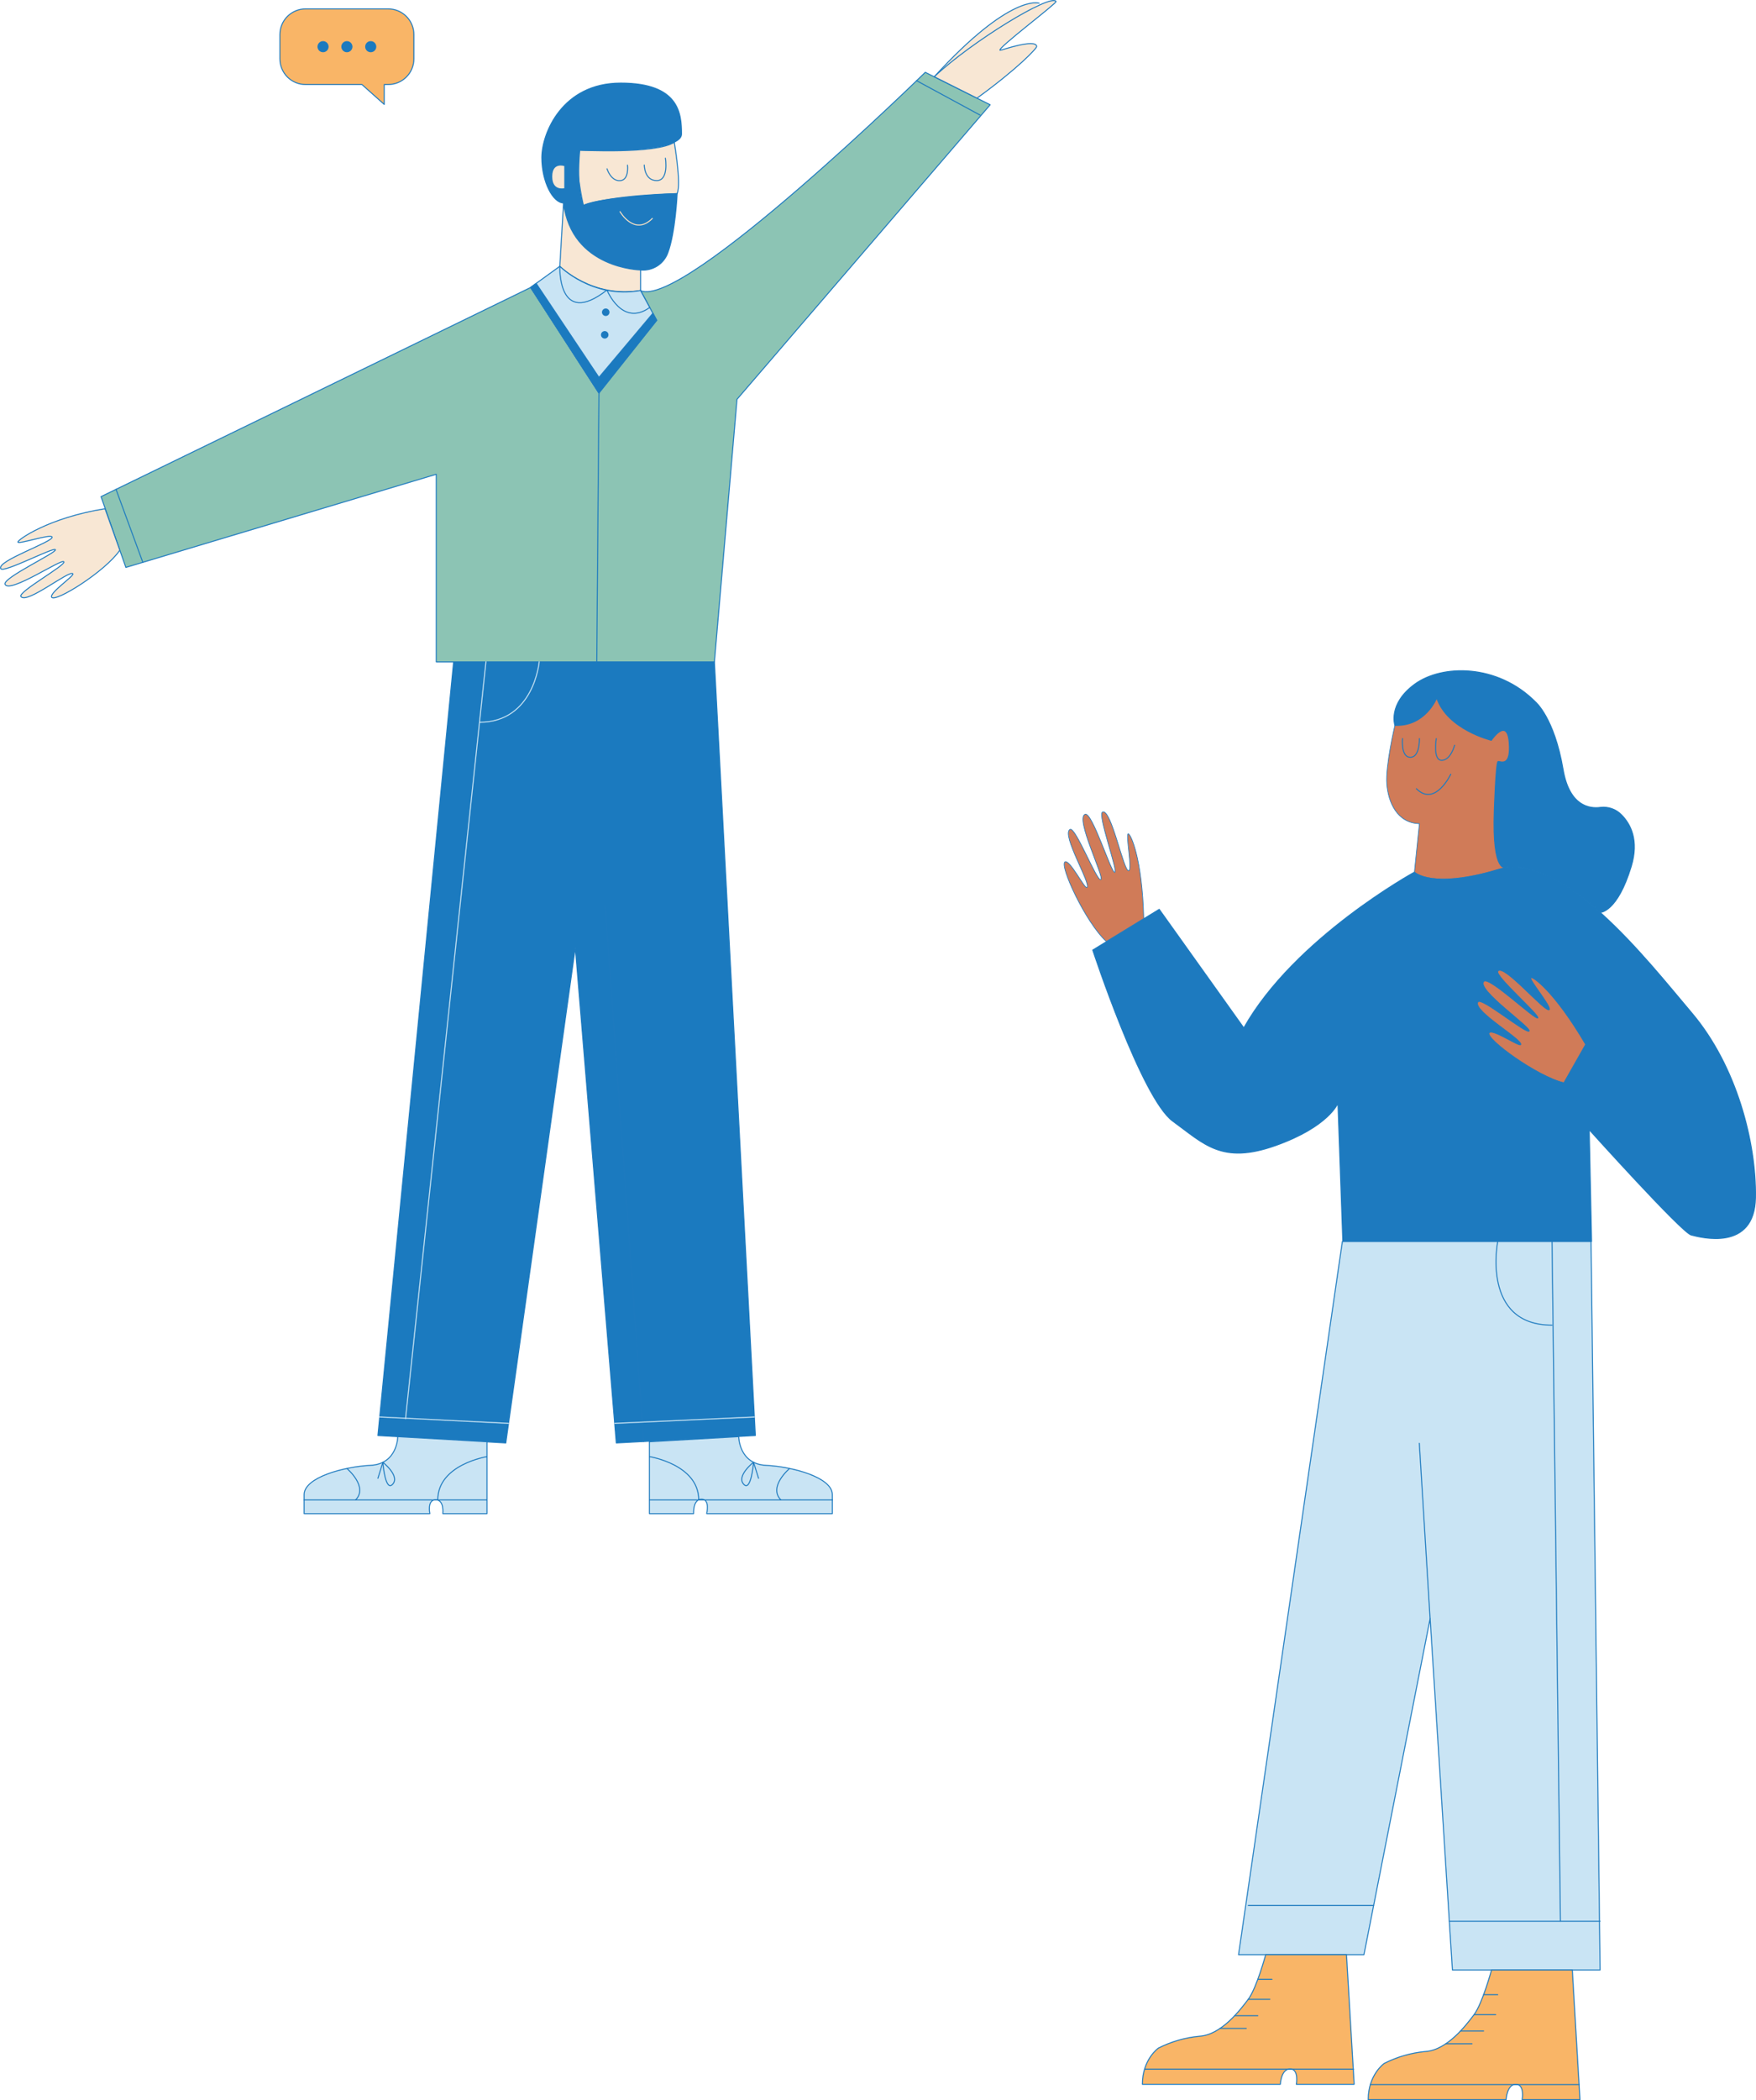 <?xml version="1.0" encoding="UTF-8"?>
<svg id="Calque_1" xmlns="http://www.w3.org/2000/svg" viewBox="0 0 828.17 989.91">
  <path d="M669.42,388.24l-2.35,22.81s7.83,8.7,43.34-2.24l5.37-67-38.71-18.39-19.23,18.56s-4.47,19.03-3.8,27.47c.65,8.64,4.86,18.51,15.38,18.79h0Z" style="fill: #d07b58; stroke: #1d7abf; stroke-linecap: round; stroke-linejoin: round; stroke-width: .31px;"/>
  <path d="M724.08,330.78s8.9,7.32,13.09,31.87c2.95,17.28,12.42,18.65,17.69,17.91,1.82-.21,3.66,0,5.38.62,1.72.62,3.27,1.63,4.54,2.95,4.19,4.25,8.29,11.88,4.54,24.26-6.55,21.63-14.55,21.66-14.55,21.66,0,0-24.87-23.94-44.29-21.26,0,0-6.86,4.13-5.72-26.86,0,0,.72-22.76,1.78-22.97,1.06-.21,6.19,2.98,5.23-9.08-.96-12.06-8.43-.95-8.43-.95,0,0-20.69-5.01-25.74-19.96,0,0-5.33,13.55-19.74,12.91,0,0-3.41-10.07,9.39-19.41,12.8-9.33,38.93-9.68,56.85,8.32h0Z" style="fill: #1d7abf; stroke: #1d7abf; stroke-linecap: round; stroke-linejoin: round; stroke-width: .47px;"/>
  <path d="M686.03,351.26s-1.84,7.11-6.1,7.11-2.56-10.24-2.56-10.24" style="fill: none; stroke: #1d7abf; stroke-linecap: round; stroke-linejoin: round; stroke-width: .47px;"/>
  <path d="M669.42,348.13s.29,8.82-4.27,8.82-3.7-8.82-3.7-8.82" style="fill: none; stroke: #1d7abf; stroke-linecap: round; stroke-linejoin: round; stroke-width: .47px;"/>
  <path d="M684.22,364.92s-7.4,15.67-16.22,6.83" style="fill: none; stroke: #1d7abf; stroke-linecap: round; stroke-linejoin: round; stroke-width: .47px;"/>
  <path d="M750.62,585.18l-1.12-52.71s43.65,48.5,48.12,49.64c4.47,1.14,29.87,7.97,30.3-17.64.42-25.61-8.74-61.87-30.07-87.05-21.33-25.18-61.24-76.82-91.77-67.42-30.53,9.39-39.04,1.12-39.04,1.12,0,0-56.54,30.95-80.43,73.4l-39.9-55.9-31.33,19.19s23.03,69.99,37.76,80.66c14.73,10.67,22.98,20.48,48.3,11.53,25.32-8.96,29.57-20.06,29.57-20.06l2.31,65.3,117.3-.06h0Z" style="fill: #1d7abf; stroke: #1d7abf; stroke-linecap: round; stroke-linejoin: round; stroke-width: .47px;"/>
  <path d="M795.71,515.19l-39.04-31.37-14.93,31.37,7.75,17.28" style="fill: none; stroke: #1d7abf; stroke-linecap: round; stroke-linejoin: round; stroke-width: .47px;"/>
  <path d="M632.93,484.88l-1.91,35" style="fill: none; stroke: #1d7abf; stroke-linecap: round; stroke-linejoin: round; stroke-width: .47px;"/>
  <path d="M539.42,432.96c-.75-28.87-6.31-40.17-7.33-39.94-1.29.3,2.05,16.93.25,17.39-2.38.61-8.25-29.5-12.37-27.67-2.48,1.12,7.39,27.89,5.79,28.45-1.6.56-10.63-28.53-13.97-27.4-4.97,1.69,9.31,30.04,7.37,30.83-1.93.78-11.94-25.03-14.48-23.71-4.4,2.24,10.26,26.15,7.91,27.4-1.12.59-7.91-13.08-10.28-12.12-2.96,1.39,9.8,28.87,19.46,37.56l17.64-10.8h0Z" style="fill: #d07b58; stroke: #1d7abf; stroke-linecap: round; stroke-linejoin: round; stroke-width: .31px;"/>
  <path d="M747.78,492.28c-14.62-24.91-24.96-32.12-25.74-31.41-.99.88,10,13.82,8.64,15.08-1.79,1.69-21.49-21.81-24.22-18.21-1.63,2.17,19.98,20.82,18.84,22.09-1.14,1.28-23.1-19.83-25.47-17.22-3.53,3.89,22.69,21.77,21.37,23.4-1.32,1.62-22.55-16.12-24.14-13.73-2.76,4.13,21.63,17.9,20.15,20.15-.71,1.12-13.25-7.63-14.85-5.6-1.93,2.65,22.54,20.53,35.19,23.5l10.24-18.06h0Z" style="fill: #d07b58; stroke: #1d7abf; stroke-linecap: round; stroke-linejoin: round; stroke-width: .31px;"/>
  <path d="M584.12,921.33h59.15l31.21-158.39,10.51,165.62h69.66l-4.27-343.38h-117.29l-48.96,336.15h0Z" style="fill: #c9e4f4; stroke: #1d7abf; stroke-linecap: round; stroke-linejoin: round; stroke-width: .47px;"/>
  <path d="M538.78,982.44h65.05s.32-7.24,4.6-7.24,2.95,7.24,2.95,7.24h27.27l-3.61-61.12h-38.12s-4.26,15.77-8.22,21.03c-3.95,5.27-12.81,16.79-23,17.42-6.76.63-13.33,2.53-19.38,5.6,0,0-7.55,5.24-7.55,17.07h0Z" style="fill: #f9b567; stroke: #1d7abf; stroke-linecap: round; stroke-linejoin: round; stroke-width: .47px;"/>
  <path d="M539.81,975.32h98.54" style="fill: none; stroke: #1d7abf; stroke-linecap: round; stroke-linejoin: round; stroke-width: .47px;"/>
  <path d="M593.21,932.96h6.68" style="fill: none; stroke: #1d7abf; stroke-linecap: round; stroke-linejoin: round; stroke-width: .47px;"/>
  <path d="M588.71,942.36h10.19" style="fill: none; stroke: #1d7abf; stroke-linecap: round; stroke-linejoin: round; stroke-width: .47px;"/>
  <path d="M582.33,950.08h10.88" style="fill: none; stroke: #1d7abf; stroke-linecap: round; stroke-linejoin: round; stroke-width: .47px;"/>
  <path d="M575.36,956.1h12.41" style="fill: none; stroke: #1d7abf; stroke-linecap: round; stroke-linejoin: round; stroke-width: .47px;"/>
  <path d="M645.27,989.67h65.05s.33-7.23,4.6-7.23,2.96,7.23,2.96,7.23h27.27l-3.61-61.12h-38.11s-4.28,15.77-8.22,21.02c-3.94,5.25-12.82,16.79-23,17.41-6.76.63-13.33,2.53-19.38,5.6,0,0-7.55,5.25-7.55,17.08Z" style="fill: #f9b567; stroke: #1d7abf; stroke-linecap: round; stroke-linejoin: round; stroke-width: .47px;"/>
  <path d="M646.29,982.55h98.55" style="fill: none; stroke: #1d7abf; stroke-linecap: round; stroke-linejoin: round; stroke-width: .47px;"/>
  <path d="M699.69,940.19h6.68" style="fill: none; stroke: #1d7abf; stroke-linecap: round; stroke-linejoin: round; stroke-width: .47px;"/>
  <path d="M695.21,949.59h10.18" style="fill: none; stroke: #1d7abf; stroke-linecap: round; stroke-linejoin: round; stroke-width: .47px;"/>
  <path d="M688.81,957.31h10.89" style="fill: none; stroke: #1d7abf; stroke-linecap: round; stroke-linejoin: round; stroke-width: .47px;"/>
  <path d="M681.84,963.33h12.41" style="fill: none; stroke: #1d7abf; stroke-linecap: round; stroke-linejoin: round; stroke-width: .47px;"/>
  <path d="M588.71,898.16h59.11" style="fill: none; stroke: #1d7abf; stroke-linecap: round; stroke-linejoin: round; stroke-width: .47px;"/>
  <path d="M683.53,905.56h71.11" style="fill: none; stroke: #1d7abf; stroke-linecap: round; stroke-linejoin: round; stroke-width: .47px;"/>
  <path d="M731.97,585.18l3.95,320.38" style="fill: none; stroke: #1d7abf; stroke-linecap: round; stroke-linejoin: round; stroke-width: .47px;"/>
  <path d="M669.38,680.3l5.09,82.64" style="fill: none; stroke: #1d7abf; stroke-linecap: round; stroke-linejoin: round; stroke-width: .47px;"/>
  <path d="M706.37,585.18s-7.91,39.43,25.59,39.43" style="fill: none; stroke: #1d7abf; stroke-linecap: round; stroke-linejoin: round; stroke-width: .47px;"/>
  <path d="M183.06,4.18h-38.93c-3.22,0-6.3,1.28-8.58,3.55-2.28,2.27-3.55,5.36-3.55,8.57v11.42c0,1.59.31,3.17.92,4.64.61,1.47,1.5,2.81,2.62,3.94,1.13,1.13,2.46,2.02,3.94,2.63,1.47.61,3.05.92,4.65.92h26.57l10.51,9.37v-9.37h1.85c1.59,0,3.17-.31,4.65-.92,1.47-.61,2.81-1.5,3.94-2.63,1.13-1.13,2.02-2.46,2.63-3.94.61-1.47.92-3.05.92-4.64v-11.42c0-3.21-1.28-6.3-3.55-8.57-2.28-2.27-5.36-3.55-8.58-3.55h0Z" style="fill: #f9b567; stroke: #1d7abf; stroke-linecap: round; stroke-linejoin: round; stroke-width: .47px;"/>
  <path d="M152.36,24.39c1.31,0,2.38-1.07,2.38-2.38s-1.07-2.39-2.38-2.39-2.39,1.07-2.39,2.39,1.07,2.38,2.39,2.38Z" style="fill: #1b7abf; stroke: #1b7abf; stroke-linecap: round; stroke-linejoin: round; stroke-width: .47px;"/>
  <path d="M163.6,24.39c1.32,0,2.39-1.07,2.39-2.38s-1.07-2.39-2.39-2.39-2.38,1.07-2.38,2.39,1.07,2.38,2.38,2.38Z" style="fill: #1b7abf; stroke: #1b7abf; stroke-linecap: round; stroke-linejoin: round; stroke-width: .47px;"/>
  <path d="M174.84,24.39c1.32,0,2.39-1.07,2.39-2.38s-1.07-2.39-2.39-2.39-2.38,1.07-2.38,2.39,1.07,2.38,2.38,2.38Z" style="fill: #1b7abf; stroke: #1b7abf; stroke-linecap: round; stroke-linejoin: round; stroke-width: .47px;"/>
  <path d="M317.98,67.01s3.42,19.42,1.38,24.25c0,0-35.59,1.57-43.86,5.4l-.36.17s-4.75-20.49-1.74-26.05c0,0,36.39,1.91,44.59-3.76Z" style="fill: #f8e7d4; stroke: #1d7abf; stroke-linecap: round; stroke-linejoin: round; stroke-width: .47px;"/>
  <path d="M273.4,70.77s48.01,2.05,48.01-7.61-1.12-23.99-28.69-23.99-37.18,23.7-37.18,35.12,5.26,21.36,10.25,21.36c0,0,2.34,30.45,36.31,31.61,2.76.26,5.52-.4,7.85-1.88s4.11-3.71,5.03-6.31c3.52-9.37,4.39-27.81,4.39-27.81,0,0-30.75.59-44.22,5.6,0-.03-3.5-6.76-1.74-26.08h0Z" style="fill: #1d7abf; stroke: #1d7abf; stroke-miterlimit: 10; stroke-width: .47px;"/>
  <path d="M238.54,680.14l-60.31-3.51,35.72-364.69h122.97l19.32,364.69-65.58,3.51-19.33-233.57-32.79,233.57h0Z" style="fill: #1b7abf; stroke: #1d7abf; stroke-linecap: round; stroke-linejoin: round; stroke-width: .47px;"/>
  <path d="M47.65,234.09l11.71,33.36,146.39-43.9v88.44h131.18l10.66-123.78,119.4-138.82-30.62-15.3s-114.37,111.95-134.28,102.89l-19.62,48.29-32.2-49.76-110.87,53.97-91.74,44.6h0Z" style="fill: #8cc4b4; stroke: #1d7abf; stroke-linecap: round; stroke-linejoin: round; stroke-width: .47px;"/>
  <path d="M264.02,125.51c5.09,4.62,11.16,8.04,17.75,10.01,6.58,1.98,13.53,2.46,20.33,1.41l7.61,14.05-27.24,34.24-32.2-49.76,13.75-9.95h0Z" style="fill: #c9e4f4; stroke: #1d7abf; stroke-linecap: round; stroke-linejoin: round; stroke-width: .47px;"/>
  <path d="M265.78,95.65l-1.76,29.86s15.22,15.22,38.08,11.42v-9.68s-32.51-.56-36.32-31.59h0Z" style="fill: #f8e7d4; stroke: #1d7abf; stroke-linecap: round; stroke-linejoin: round; stroke-width: .47px;"/>
  <path d="M292.42,99.76s6.72,11.74,15.23,3.21" style="fill: none; stroke: #fee4c4; stroke-linecap: round; stroke-linejoin: round; stroke-width: .47px;"/>
  <path d="M266.36,78.09s-6.15-2.17-6.15,5.14,6.15,5.69,6.15,5.69v-10.83Z" style="fill: #f8e7d4; stroke: #1d7abf; stroke-linecap: round; stroke-linejoin: round; stroke-width: .47px;"/>
  <path d="M286.28,79.56s1.76,5.84,6.15,5.6c4.39-.25,3.51-7.32,3.51-7.32" style="fill: none; stroke: #1d7abf; stroke-linecap: round; stroke-linejoin: round; stroke-width: .47px;"/>
  <path d="M303.85,77.79s0,7.34,5.86,7.33c5.86-.01,4.1-10.55,4.1-10.55" style="fill: none; stroke: #1d7abf; stroke-linecap: round; stroke-linejoin: round; stroke-width: .47px;"/>
  <path d="M187.6,677.17s-.07,12.85-12.82,13.51c-12.74.64-31.35,5.71-31.35,13.83v8.95h59.3s-1.43-6.52,2.74-6.52,3.36,6.52,3.36,6.52h20.86v-33.89l-42.1-2.41Z" style="fill: #c9e4f4; stroke: #1d7abf; stroke-linecap: round; stroke-linejoin: round; stroke-width: .47px;"/>
  <path d="M229.18,311.94l-37.92,356.78" style="fill: none; stroke: #c9e4f4; stroke-linecap: round; stroke-linejoin: round; stroke-width: .47px;"/>
  <path d="M179.09,667.88l60.76,3.01" style="fill: none; stroke: #c9e4f4; stroke-linecap: round; stroke-linejoin: round; stroke-width: .47px;"/>
  <path d="M254.29,311.96s-2.46,28.48-28.13,28.48" style="fill: none; stroke: #c9e4f4; stroke-linecap: round; stroke-linejoin: round; stroke-width: .47px;"/>
  <path d="M285.39,426.68l18.2,252.77" style="fill: none; stroke: #1d7abf; stroke-linecap: round; stroke-linejoin: round; stroke-width: .47px;"/>
  <path d="M289.9,670.9l65.88-3.01" style="fill: none; stroke: #c9e4f4; stroke-linecap: round; stroke-linejoin: round; stroke-width: .47px;"/>
  <path d="M229.7,686.58s-23.24,3.67-23.24,20.42" style="fill: none; stroke: #1d7abf; stroke-linecap: round; stroke-linejoin: round; stroke-width: .47px;"/>
  <path d="M143.38,707h86.3" style="fill: none; stroke: #1d7abf; stroke-linecap: round; stroke-linejoin: round; stroke-width: .47px;"/>
  <path d="M163.6,692.16s10.28,8.66,4.09,14.83" style="fill: none; stroke: #1d7abf; stroke-linecap: round; stroke-linejoin: round; stroke-width: .47px;"/>
  <path d="M180.54,689.22s1.12,14.26,4.67,10.35c3.55-3.92-4.67-10.35-4.67-10.35Z" style="fill: none; stroke: #1d7abf; stroke-linecap: round; stroke-linejoin: round; stroke-width: .47px;"/>
  <path d="M178.23,696.79l2.36-7.55" style="fill: none; stroke: #1d7abf; stroke-linecap: round; stroke-linejoin: round; stroke-width: .47px;"/>
  <path d="M348.39,677.17s.08,12.85,12.81,13.51c12.73.64,31.36,5.71,31.36,13.83v8.95h-59.28s1.74-6.81-2.42-6.81-3.73,6.81-3.73,6.81h-20.87v-33.89l42.13-2.41h0Z" style="fill: #c9e4f4; stroke: #1d7abf; stroke-linecap: round; stroke-linejoin: round; stroke-width: .47px;"/>
  <path d="M306.3,686.58s23.24,3.67,23.24,20.42" style="fill: none; stroke: #1d7abf; stroke-linecap: round; stroke-linejoin: round; stroke-width: .47px;"/>
  <path d="M392.6,707h-86.3" style="fill: none; stroke: #1d7abf; stroke-linecap: round; stroke-linejoin: round; stroke-width: .47px;"/>
  <path d="M372.39,692.16s-10.27,8.66-4.09,14.83" style="fill: none; stroke: #1d7abf; stroke-linecap: round; stroke-linejoin: round; stroke-width: .47px;"/>
  <path d="M355.39,689.22s-1.12,14.26-4.67,10.35c-3.54-3.92,4.67-10.35,4.67-10.35Z" style="fill: none; stroke: #1d7abf; stroke-linecap: round; stroke-linejoin: round; stroke-width: .47px;"/>
  <path d="M357.75,696.79l-2.36-7.55" style="fill: none; stroke: #1d7abf; stroke-linecap: round; stroke-linejoin: round; stroke-width: .47px;"/>
  <path d="M306.42,144.93c-13.09,9.38-20.16-8.23-20.16-8.23-23.35,18.28-22.25-11.19-22.25-11.19,0,0,15.38,15.57,38.08,11.42l4.34,8h0Z" style="fill: #c9e4f4; stroke: #1d7abf; stroke-linecap: round; stroke-linejoin: round; stroke-width: .47px;"/>
  <path d="M285.68,148.7c.85,0,1.54-.69,1.54-1.53s-.69-1.53-1.54-1.53-1.54.69-1.54,1.53.69,1.53,1.54,1.53Z" style="fill: #1d7abf; stroke: #1d7abf; stroke-linecap: round; stroke-linejoin: round; stroke-width: .47px;"/>
  <path d="M285.21,159.35c.85,0,1.53-.69,1.53-1.53s-.68-1.53-1.53-1.53-1.54.69-1.54,1.53.68,1.53,1.54,1.53Z" style="fill: #1d7abf; stroke: #1d7abf; stroke-linecap: round; stroke-linejoin: round; stroke-width: .47px;"/>
  <path d="M54.71,230.65l12.65,34.4" style="fill: none; stroke: #1d7abf; stroke-linecap: round; stroke-linejoin: round; stroke-width: .47px;"/>
  <path d="M281.45,311.94l1.02-126.74-32.2-49.75,2.59-1.87,29.62,44.31,25.45-30.23,1.78,3.3-27.23,34.23" style="fill: #1b7abf;"/>
  <path d="M281.45,311.94l1.02-126.74-32.2-49.75,2.59-1.87,29.62,44.31,25.45-30.23,1.78,3.3-27.23,34.23" style="fill: none; stroke: #1d7abf; stroke-linecap: round; stroke-linejoin: round; stroke-width: .47px;"/>
  <path d="M490.05,1.52s-13.23-4.93-49.43,34.64c0,0,49.43-34.64,49.43-34.64Z" style="fill: #f8e7d4;"/>
  <path d="M490.05,1.52s-13.23-4.93-49.43,34.64" style="fill: none; stroke: #1d7abf; stroke-linecap: round; stroke-linejoin: round; stroke-width: .47px;"/>
  <path d="M49.52,239.79c-26.74,4.25-41.44,14.81-41.09,15.74.44,1.12,15.48-4.01,16.13-2.4.86,2.15-26.41,11.31-24.19,14.92,1.34,2.17,25.02-10.32,25.76-8.96.74,1.37-25.21,13.43-23.74,16.36,2.24,4.41,26.78-12.31,27.74-10.66.97,1.66-21.79,14.18-20.25,16.39,2.65,3.82,23.05-12.76,24.49-10.72.7.99-11.2,8.96-10,11.05,1.66,2.59,25.26-12.11,32.14-22.17l-6.98-19.56h0Z" style="fill: #f8e7d4; stroke: #1d7abf; stroke-linecap: round; stroke-linejoin: round; stroke-width: .47px;"/>
  <path d="M460.78,46.26c19.15-13.88,28.28-23.51,28.15-24.39-.49-3.87-16.89,1.93-17.23,1.84-2.07-.51,26.88-22.21,26.36-23.03-2.43-3.89-39.95,18.96-57.44,35.49,0,0,20.16,10.1,20.16,10.1Z" style="fill: #f8e7d4; stroke: #1d7abf; stroke-linecap: round; stroke-linejoin: round; stroke-width: .47px;"/>
  <path d="M432.25,38.01l29.93,16.22" style="fill: none; stroke: #1d7abf; stroke-linecap: round; stroke-linejoin: round; stroke-width: .47px;"/>
</svg>